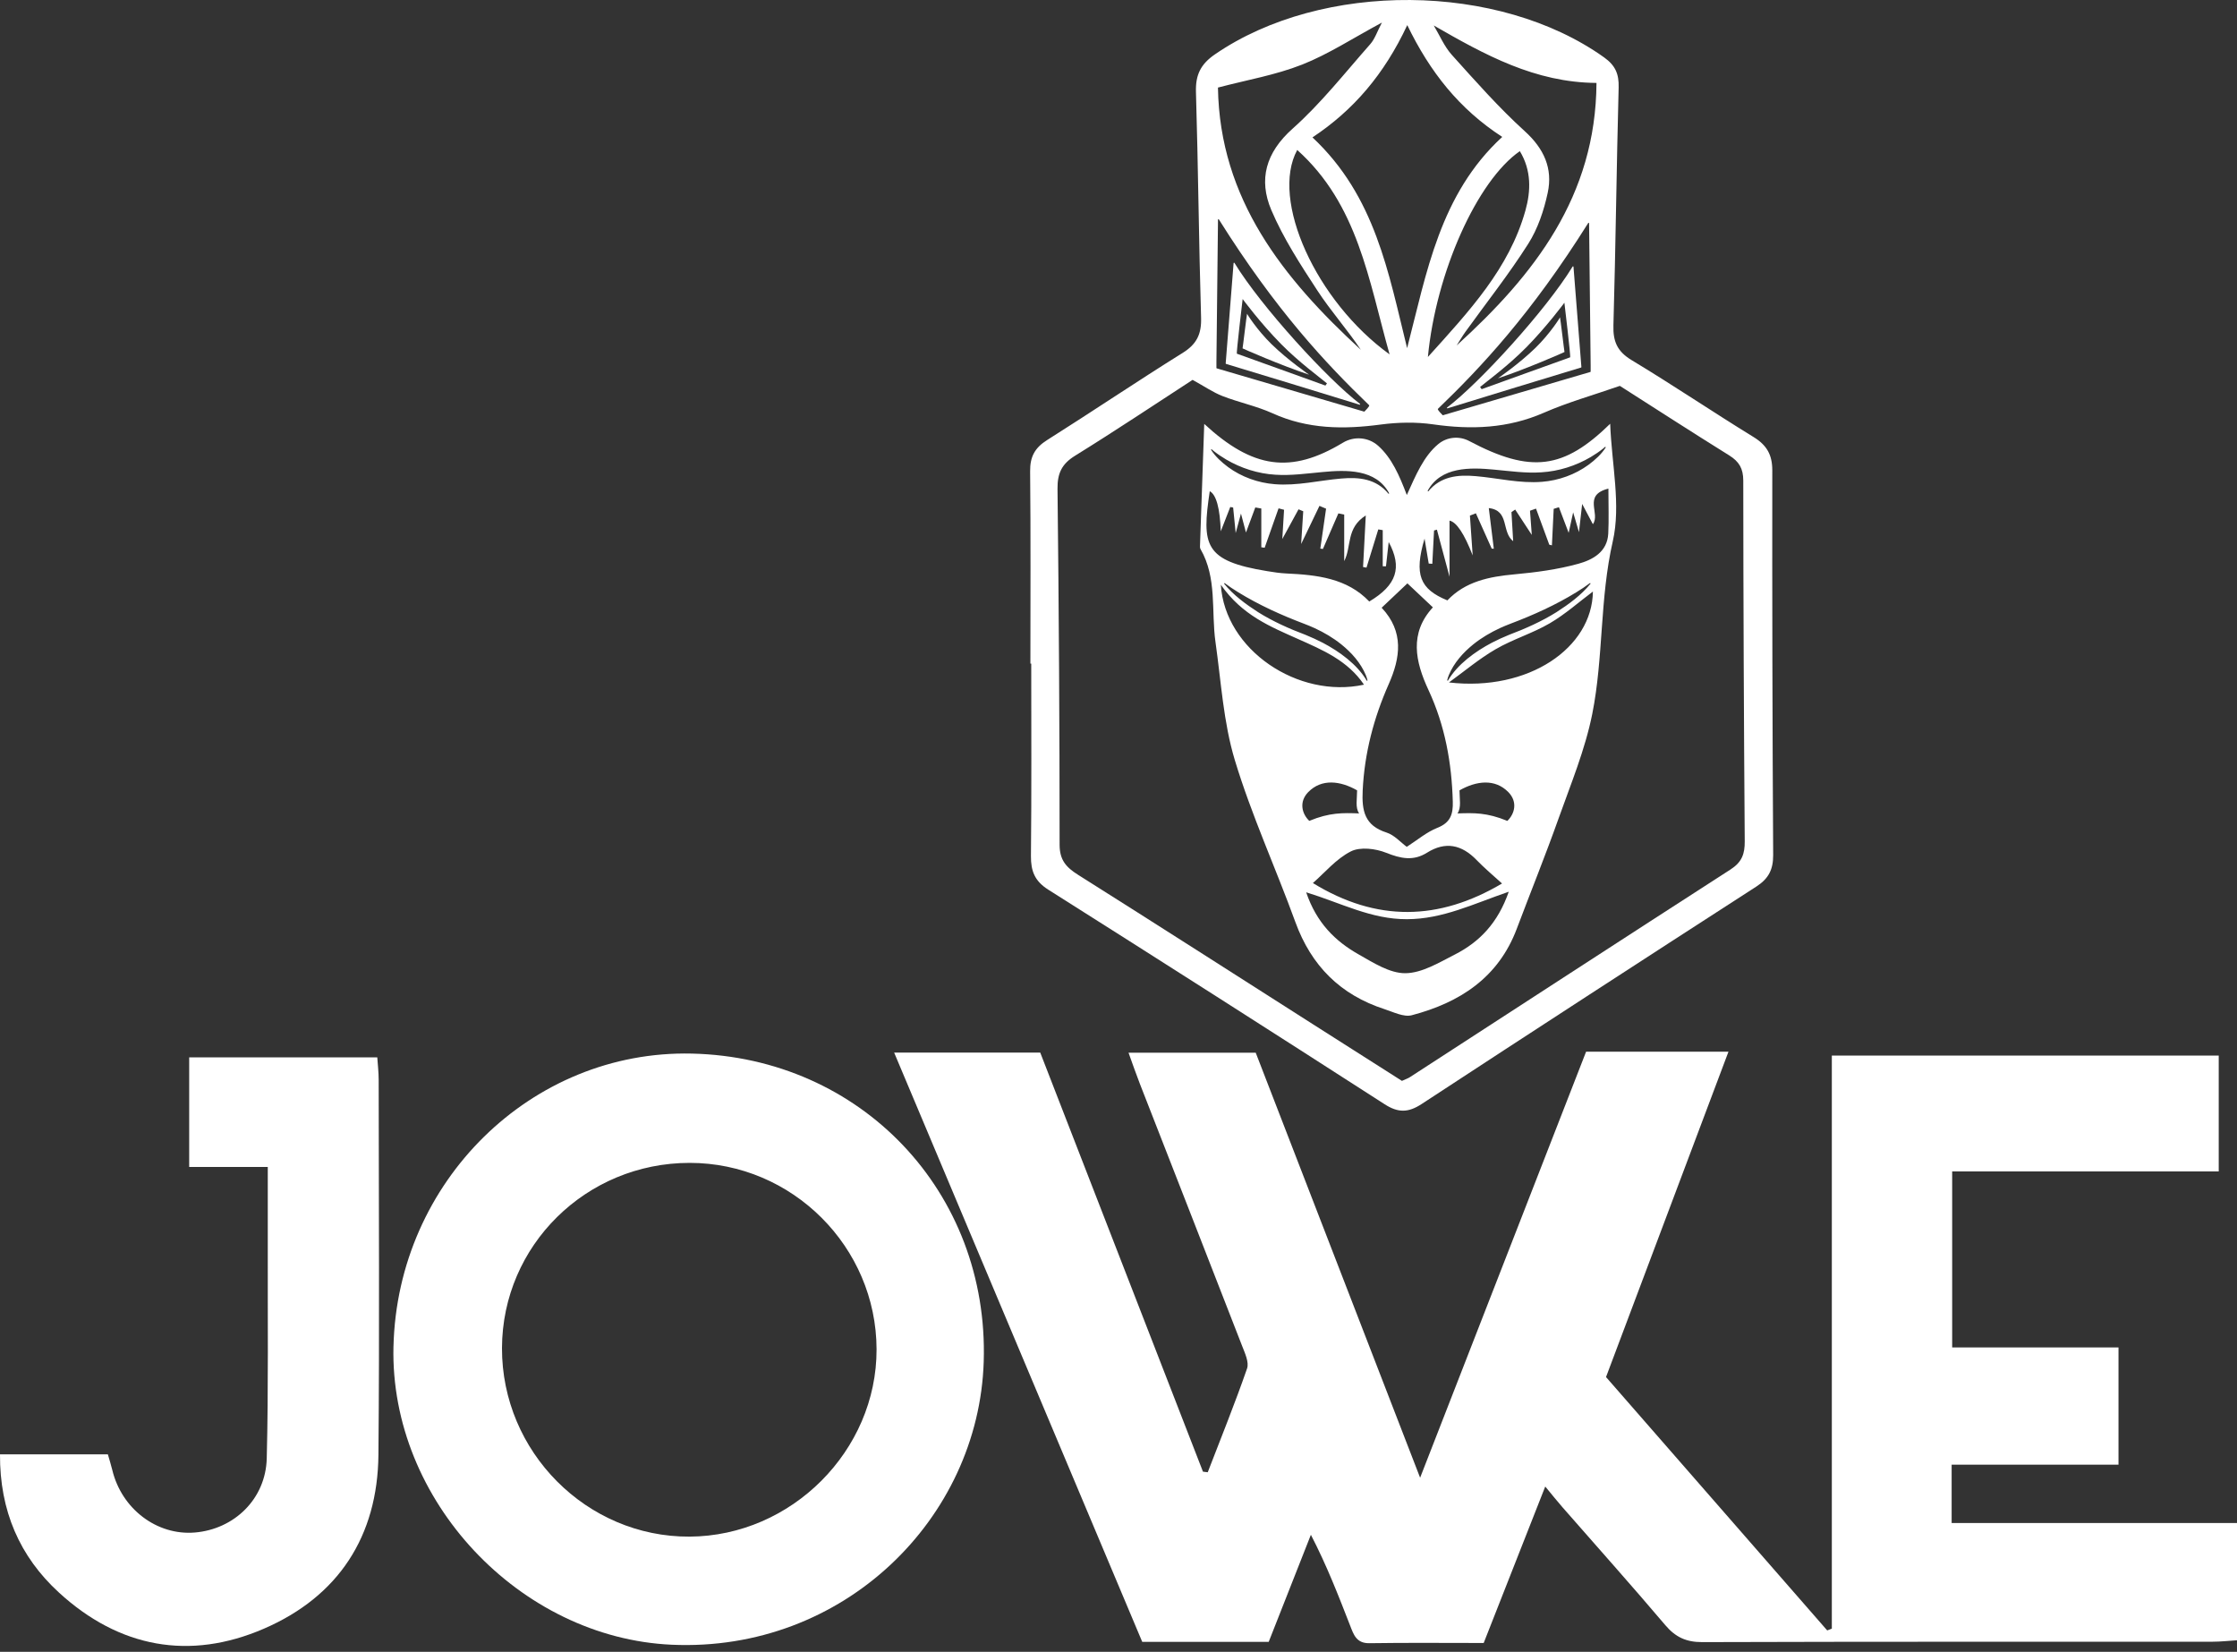 <svg width="107" height="79" viewBox="0 0 107 79" fill="none" xmlns="http://www.w3.org/2000/svg">
<rect x="0" y="0" width="107" height="79" fill="#333333" stroke="none"/>
<path d="M54.635 78.523C50.68 69.131 46.746 59.788 42.768 50.34H49.756C52.361 57.049 54.95 63.717 57.54 70.384C57.616 70.394 57.693 70.403 57.769 70.412C58.405 68.761 59.07 67.121 59.649 65.451C59.754 65.151 59.545 64.713 59.411 64.366C57.789 60.186 56.152 56.012 54.523 51.836C54.345 51.379 54.185 50.914 53.98 50.348H60.064C62.636 56.999 65.231 63.707 67.927 70.674C70.629 63.742 73.245 57.026 75.866 50.298H82.676C80.705 55.536 78.771 60.674 76.819 65.859C80.364 69.919 83.882 73.948 87.399 77.977C87.473 77.949 87.546 77.921 87.62 77.892V50.484H106.126V56.025H93.376V64.442H101.332V70.048H93.351V72.839H107V78.447C106.635 78.47 106.232 78.517 105.829 78.517C97.694 78.521 89.557 78.51 81.421 78.536C80.655 78.538 80.143 78.3 79.654 77.724C78.042 75.822 76.378 73.964 74.737 72.087C74.489 71.804 74.255 71.509 73.912 71.095C72.883 73.708 71.934 76.119 70.968 78.578C69.099 78.578 67.298 78.56 65.498 78.588C64.874 78.597 64.745 78.17 64.578 77.743C64.022 76.317 63.471 74.888 62.702 73.403C62.032 75.104 61.362 76.803 60.684 78.525H54.635V78.523Z" fill="white"/>
<path d="M18.821 64.395C19.011 56.504 25.422 50.213 33.093 50.389C41.18 50.574 47.31 57.013 47.053 65.127C46.815 72.631 40.352 79.03 32.129 78.661C24.874 78.336 18.642 71.768 18.82 64.395H18.821ZM32.989 55.616C28.034 55.616 24.026 59.568 24.011 64.472C23.997 69.431 28.06 73.516 32.983 73.491C37.857 73.466 41.937 69.382 41.928 64.535C41.918 59.633 37.895 55.617 32.99 55.616H32.989Z" fill="white"/>
<path d="M0 69.555H5.159C5.229 69.803 5.31 70.049 5.37 70.3C5.816 72.165 7.506 73.447 9.322 73.294C11.205 73.136 12.71 71.69 12.759 69.75C12.843 66.38 12.8 63.009 12.808 59.637C12.811 58.418 12.808 57.198 12.808 55.812H9.049V50.569H18.046C18.069 50.919 18.113 51.283 18.113 51.646C18.117 57.622 18.156 63.599 18.101 69.575C18.064 73.477 16.187 76.351 12.63 77.891C9.069 79.433 5.699 78.803 2.824 76.17C0.934 74.441 -0.016 72.242 0 69.555Z" fill="white"/>
<path d="M74.617 15.175C74.625 15.19 74.137 15.96 73.45 16.632C72.657 17.405 71.649 18.094 71.649 18.094C73.004 17.648 74.828 16.845 74.833 16.835C74.827 16.845 74.633 15.207 74.617 15.175Z" fill="white"/>
<path d="M69.24 19.528C70.524 19.125 74.548 17.904 75.625 17.578C75.635 17.574 75.642 17.565 75.641 17.554L75.263 12.759C75.261 12.738 75.233 12.731 75.221 12.749C73.951 14.832 70.759 18.323 69.218 19.489C69.199 19.504 69.216 19.534 69.24 19.528ZM72.988 16.631C73.991 15.614 74.828 14.478 74.828 14.478C74.828 14.478 75.14 17.086 75.103 17.089C75.109 17.085 70.87 18.613 70.87 18.613C70.87 18.61 70.827 18.559 70.795 18.508C71.123 18.235 72.134 17.495 72.987 16.63L72.988 16.631Z" fill="white"/>
<path d="M84.772 22.491C84.772 21.754 84.511 21.293 83.883 20.906C81.923 19.702 80.017 18.412 78.046 17.225C77.356 16.81 77.15 16.332 77.173 15.558C77.281 11.766 77.322 7.971 77.423 4.18C77.44 3.54 77.267 3.131 76.733 2.749C71.683 -0.859 63.242 -0.922 58.114 2.599C57.429 3.069 57.18 3.584 57.205 4.398C57.312 7.999 57.343 11.601 57.45 15.202C57.473 15.981 57.24 16.461 56.569 16.878C54.389 18.236 52.26 19.675 50.087 21.045C49.5 21.415 49.266 21.841 49.273 22.538C49.304 25.604 49.286 28.671 49.286 31.739C49.3 31.739 49.314 31.739 49.326 31.739C49.326 34.806 49.344 37.873 49.312 40.939C49.306 41.661 49.494 42.139 50.137 42.547C55.518 45.947 60.882 49.37 66.234 52.814C66.879 53.229 67.366 53.217 68.002 52.799C73.326 49.313 78.665 45.848 84.013 42.398C84.596 42.021 84.817 41.584 84.814 40.893C84.778 34.759 84.765 28.626 84.772 22.492V22.491ZM76.363 3.966C76.33 9.392 73.382 13.153 69.674 16.522C69.814 16.304 69.945 16.078 70.096 15.867C71.103 14.469 72.175 13.114 73.097 11.663C73.557 10.94 73.848 10.067 74.03 9.222C74.281 8.057 73.854 7.11 72.929 6.271C71.687 5.144 70.57 3.875 69.445 2.626C69.082 2.223 68.863 1.691 68.579 1.218C71.025 2.625 73.422 3.947 76.365 3.966H76.363ZM68.778 19.554C70.836 17.573 73.238 15.016 75.969 10.664C75.981 10.646 76.009 10.657 76.009 10.678L76.084 17.477V17.768C76.084 17.778 76.077 17.787 76.068 17.79L69.022 19.858C69.014 19.86 69.005 19.858 69 19.851C68.972 19.82 68.738 19.593 68.778 19.554ZM68.299 17.072C68.685 13.032 70.653 8.643 72.697 7.229C73.255 8.15 73.227 9.131 72.963 10.072C72.185 12.844 70.285 14.873 68.299 17.073V17.072ZM67.312 1.201C68.399 3.443 69.795 5.211 71.855 6.548C68.872 9.291 68.242 13.035 67.305 16.651C66.411 13.043 65.785 9.382 62.777 6.571C64.733 5.275 66.206 3.563 67.312 1.201ZM66.466 16.948C62.955 14.414 60.747 9.561 62.049 7.172C64.958 9.785 65.462 13.388 66.466 16.948ZM62.275 3.093C63.543 2.592 64.707 1.828 66.099 1.08C65.873 1.509 65.763 1.863 65.539 2.115C64.328 3.486 63.187 4.943 61.828 6.153C60.54 7.299 60.192 8.591 60.809 10.045C61.386 11.401 62.209 12.665 63.02 13.906C63.658 14.882 64.444 15.762 65.092 16.729C61.376 13.316 58.343 9.528 58.257 4.188C59.65 3.821 61.014 3.59 62.272 3.093H62.275ZM58.184 17.304L58.259 10.505C58.259 10.483 58.288 10.473 58.299 10.491C61.03 14.843 63.433 17.4 65.49 19.381C65.53 19.42 65.297 19.647 65.269 19.678C65.263 19.685 65.254 19.687 65.246 19.685L58.2 17.617C58.191 17.614 58.184 17.605 58.184 17.595V17.304ZM82.795 41.571C77.668 44.872 72.557 48.199 67.439 51.516C67.346 51.577 67.235 51.612 67.057 51.694C65.666 50.809 64.246 49.907 62.826 49.002C59.075 46.611 55.329 44.211 51.565 41.838C51.004 41.484 50.683 41.139 50.683 40.404C50.683 34.728 50.647 29.053 50.583 23.378C50.575 22.641 50.783 22.189 51.425 21.794C53.379 20.584 55.29 19.307 57.044 18.168C57.616 18.483 58.026 18.768 58.477 18.943C59.262 19.248 60.103 19.42 60.866 19.765C62.547 20.529 64.269 20.541 66.051 20.303C66.874 20.194 67.736 20.178 68.556 20.296C70.381 20.557 72.128 20.492 73.851 19.738C74.991 19.24 76.2 18.901 77.481 18.455C79.151 19.52 80.921 20.666 82.712 21.78C83.185 22.075 83.383 22.408 83.384 22.982C83.387 28.735 83.413 34.487 83.454 40.239C83.459 40.829 83.322 41.228 82.793 41.569L82.795 41.571Z" fill="white"/>
<path d="M60.817 16.457C60.13 15.786 59.642 15.016 59.65 15.002C59.634 15.034 59.44 16.671 59.434 16.661C59.44 16.671 61.264 17.474 62.618 17.92C62.618 17.92 61.61 17.231 60.817 16.457Z" fill="white"/>
<path d="M58.643 17.404C59.719 17.73 63.743 18.951 65.028 19.354C65.052 19.36 65.069 19.33 65.05 19.315C63.51 18.149 60.318 14.659 59.047 12.575C59.036 12.557 59.007 12.564 59.005 12.585L58.627 17.38C58.627 17.39 58.633 17.4 58.643 17.404ZM59.44 14.304C59.44 14.304 60.276 15.44 61.279 16.457C62.132 17.322 63.143 18.061 63.471 18.335C63.44 18.387 63.397 18.437 63.396 18.44C63.396 18.44 59.157 16.912 59.163 16.916C59.126 16.912 59.438 14.305 59.438 14.305L59.44 14.304Z" fill="white"/>
<path d="M77.019 20.266C74.794 22.443 73.225 22.655 70.274 21.092C69.795 20.838 69.208 20.895 68.792 21.242C68.094 21.824 67.722 22.723 67.291 23.675C66.931 22.727 66.568 21.903 65.926 21.325C65.46 20.905 64.772 20.848 64.235 21.172C61.738 22.68 59.923 22.415 57.601 20.275C57.531 22.257 57.465 24.143 57.401 26.029C57.398 26.105 57.386 26.196 57.421 26.256C58.227 27.652 57.927 29.223 58.14 30.713C58.408 32.601 58.517 34.544 59.064 36.353C59.86 38.985 61.017 41.506 61.959 44.096C62.721 46.193 64.119 47.584 66.229 48.266C66.654 48.404 67.146 48.655 67.528 48.555C69.819 47.953 71.667 46.762 72.549 44.422C73.211 42.667 73.915 40.927 74.544 39.159C75.133 37.504 75.818 35.856 76.161 34.145C76.702 31.433 76.514 28.637 77.142 25.892C77.54 24.151 77.091 22.216 77.018 20.267L77.019 20.266ZM71.475 22.461C72.227 22.53 72.981 22.64 73.728 22.589C74.558 22.538 75.367 22.282 76.086 21.86C76.288 21.739 76.486 21.608 76.671 21.46C76.708 21.432 76.746 21.4 76.779 21.369L76.811 21.391C76.599 21.724 76.301 21.994 75.984 22.228C75.342 22.698 74.556 22.98 73.762 23.043C72.691 23.13 71.64 22.862 70.585 22.772C69.715 22.695 68.904 22.785 68.316 23.502L68.284 23.48C68.912 22.31 70.326 22.351 71.476 22.461H71.475ZM67.317 27.898C67.707 28.264 68.089 28.625 68.537 29.047C67.406 30.28 67.687 31.63 68.33 33.008C69.117 34.698 69.44 36.489 69.49 38.343C69.506 38.935 69.383 39.343 68.755 39.59C68.238 39.794 67.792 40.179 67.288 40.501C66.994 40.286 66.695 39.937 66.322 39.818C65.275 39.483 65.132 38.786 65.18 37.799C65.268 36.009 65.709 34.338 66.427 32.715C66.981 31.462 67.17 30.219 66.087 29.065C66.538 28.637 66.922 28.275 67.319 27.9L67.317 27.898ZM69.219 32.544C69.238 32.455 69.268 32.37 69.301 32.286C69.546 31.698 69.984 31.21 70.475 30.813C70.864 30.501 71.297 30.248 71.748 30.038C71.91 29.965 72.082 29.894 72.248 29.83C73.34 29.417 74.409 28.936 75.405 28.322C75.626 28.185 75.849 28.04 76.056 27.883L76.083 27.909C75.634 28.463 75.047 28.893 74.451 29.276C73.736 29.723 72.962 30.067 72.175 30.364C71.9 30.476 71.626 30.6 71.363 30.737C70.567 31.155 69.717 31.766 69.256 32.553L69.219 32.541V32.544ZM70.624 41.128C71.016 41.533 71.452 41.895 71.845 42.254C68.826 44.04 65.852 44.107 62.798 42.233C63.362 41.741 63.91 41.075 64.614 40.719C65.062 40.492 65.799 40.583 66.306 40.786C67 41.062 67.6 41.193 68.257 40.781C69.14 40.228 69.916 40.397 70.626 41.129L70.624 41.128ZM65.376 32.557C64.915 31.77 64.064 31.159 63.269 30.74C63.005 30.604 62.732 30.48 62.457 30.367C61.67 30.07 60.896 29.727 60.181 29.28C59.585 28.895 58.998 28.466 58.548 27.912L58.576 27.886C58.783 28.043 59.006 28.189 59.226 28.325C60.223 28.938 61.292 29.42 62.384 29.834C62.549 29.897 62.722 29.968 62.883 30.042C63.335 30.25 63.767 30.505 64.156 30.817C64.648 31.213 65.085 31.701 65.33 32.29C65.363 32.374 65.394 32.458 65.412 32.548L65.376 32.56V32.557ZM57.952 21.484C57.985 21.515 58.024 21.547 58.06 21.575C58.246 21.722 58.444 21.854 58.646 21.974C59.365 22.396 60.174 22.654 61.004 22.704C61.75 22.754 62.505 22.645 63.257 22.576C64.407 22.466 65.82 22.425 66.448 23.595L66.417 23.617C65.829 22.9 65.017 22.809 64.148 22.887C63.093 22.977 62.041 23.245 60.971 23.157C60.176 23.094 59.391 22.813 58.748 22.343C58.432 22.109 58.135 21.839 57.922 21.506L57.953 21.484H57.952ZM57.865 23.492C58.175 23.659 58.352 24.298 58.392 25.41C58.582 24.922 58.714 24.585 58.846 24.247C58.892 24.256 58.938 24.265 58.984 24.274C59.018 24.624 59.053 24.974 59.105 25.492C59.208 25.113 59.266 24.902 59.358 24.562C59.453 24.922 59.515 25.157 59.597 25.468C59.768 25.008 59.905 24.639 60.043 24.269C60.139 24.286 60.235 24.303 60.331 24.32V26.175C60.384 26.182 60.438 26.189 60.491 26.196C60.713 25.568 60.934 24.94 61.156 24.312C61.243 24.335 61.331 24.358 61.419 24.381C61.394 24.8 61.369 25.218 61.335 25.779C61.644 25.214 61.878 24.785 62.111 24.358C62.186 24.389 62.261 24.42 62.336 24.452C62.309 24.888 62.281 25.322 62.236 26.018C62.6 25.26 62.856 24.727 63.112 24.194C63.218 24.238 63.324 24.284 63.429 24.328C63.337 24.965 63.245 25.601 63.153 26.238C63.195 26.244 63.236 26.248 63.278 26.254C63.525 25.687 63.771 25.12 64.017 24.553C64.111 24.573 64.203 24.591 64.296 24.61V26.836C64.657 26.141 64.375 25.255 65.328 24.652C65.279 25.583 65.238 26.351 65.198 27.117C65.253 27.128 65.308 27.138 65.362 27.148C65.55 26.538 65.739 25.928 65.926 25.319C65.997 25.331 66.067 25.343 66.139 25.355V27.082C66.19 27.082 66.241 27.084 66.294 27.084C66.335 26.715 66.377 26.346 66.424 25.922C67.081 27.139 66.812 27.984 65.495 28.768C64.435 27.654 62.998 27.495 61.529 27.427C61.223 27.413 60.918 27.366 60.615 27.316C57.59 26.824 57.479 26.078 57.865 23.492ZM58.395 27.965C59.416 29.429 60.767 29.971 62.092 30.563C63.266 31.087 64.465 31.592 65.242 32.745C62.09 33.433 58.587 31.08 58.395 27.965ZM62.58 37.879C63.217 37.232 64.106 37.34 64.913 37.799C64.913 38.208 64.816 38.626 65.01 38.902C64.221 38.875 63.606 38.855 62.625 39.259C62.269 38.918 62.122 38.343 62.58 37.878V37.879ZM69.588 45.651C68.832 46.037 68.015 46.538 67.222 46.545C66.475 46.552 65.686 46.042 64.982 45.643C63.865 45.01 62.973 44.137 62.477 42.675C64.166 43.194 65.587 43.968 67.298 43.962C69.012 43.955 70.45 43.237 72.167 42.648C71.646 44.143 70.77 45.049 69.589 45.651H69.588ZM72.099 39.26C71.118 38.857 70.503 38.876 69.714 38.903C69.906 38.627 69.811 38.208 69.811 37.8C70.619 37.341 71.507 37.233 72.144 37.881C72.603 38.346 72.455 38.92 72.099 39.261V39.26ZM69.307 32.638C70.049 32.102 70.754 31.505 71.541 31.049C72.365 30.571 73.303 30.291 74.126 29.811C74.871 29.376 75.527 28.788 76.192 28.291C76.156 30.988 73.113 33.08 69.307 32.639V32.638ZM76.926 25.519C76.881 26.404 76.172 26.776 75.492 26.964C74.503 27.237 73.468 27.374 72.443 27.468C71.23 27.578 70.092 27.808 69.231 28.714C67.911 28.173 67.632 27.481 68.139 25.759C68.225 26.277 68.281 26.616 68.338 26.953C68.395 26.957 68.453 26.96 68.51 26.965C68.537 26.434 68.565 25.902 68.593 25.371C68.638 25.358 68.684 25.345 68.73 25.331C68.911 26.006 69.092 26.679 69.334 27.582V24.899C69.669 24.97 70.038 25.525 70.441 26.563C70.397 25.928 70.354 25.294 70.309 24.659C70.404 24.623 70.498 24.585 70.594 24.549C70.846 25.112 71.099 25.675 71.351 26.237C71.385 26.239 71.419 26.241 71.452 26.244C71.375 25.617 71.298 24.991 71.212 24.3C72.216 24.413 71.804 25.434 72.378 25.884C72.348 25.371 72.322 24.932 72.296 24.493C72.356 24.452 72.415 24.411 72.474 24.37C72.709 24.73 72.945 25.089 73.268 25.582C73.234 25.111 73.208 24.768 73.183 24.426C73.278 24.392 73.375 24.358 73.47 24.325C73.682 24.9 73.894 25.476 74.105 26.051C74.147 26.062 74.189 26.071 74.231 26.081C74.26 25.5 74.288 24.917 74.316 24.336C74.399 24.31 74.483 24.284 74.566 24.258C74.706 24.625 74.846 24.992 75.032 25.483C75.111 25.124 75.168 24.863 75.247 24.504C75.339 24.819 75.402 25.032 75.525 25.452C75.585 24.918 75.623 24.593 75.678 24.101C75.893 24.508 76.04 24.785 76.19 25.07C76.568 24.56 75.685 23.683 76.933 23.368C76.933 24.162 76.96 24.842 76.926 25.521V25.519Z" fill="white"/>
</svg>
